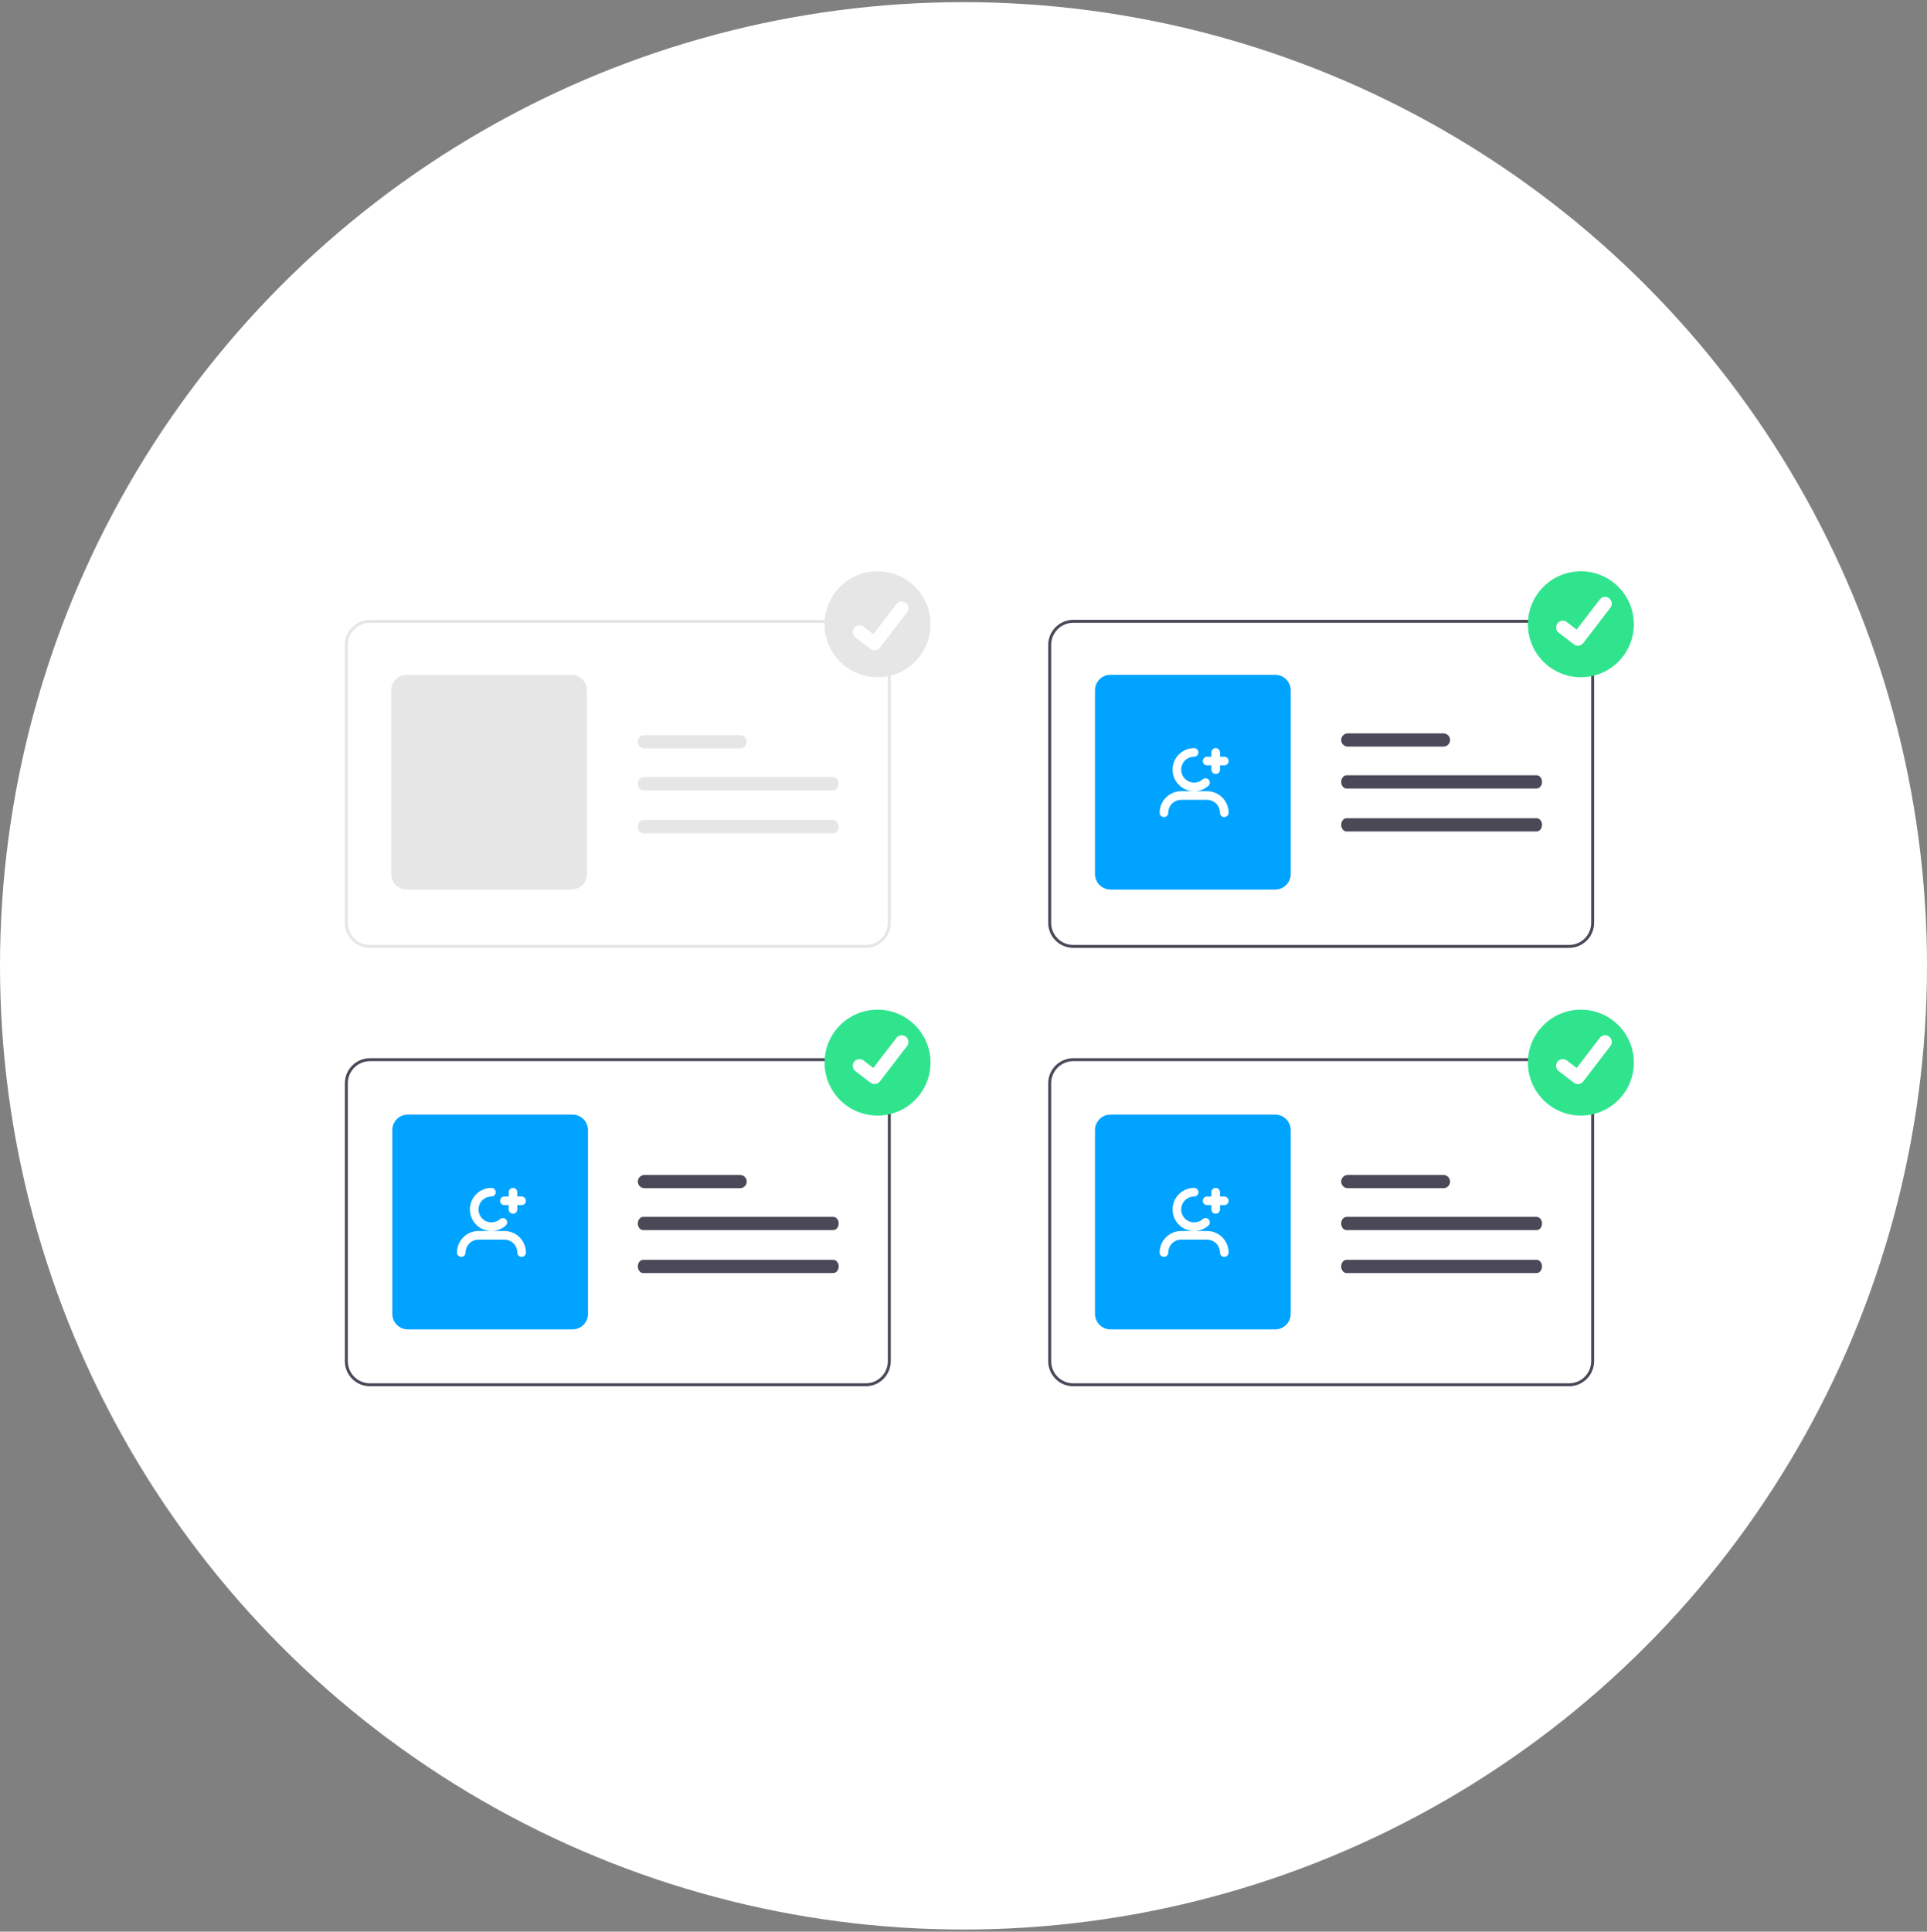 <svg width="447" height="448" viewBox="0 0 447 448" fill="none" xmlns="http://www.w3.org/2000/svg">
<rect x="0" y="0" width="447" height="448" fill="#808080" stroke="none"/>
<circle cx="223.5" cy="224" r="223.5" fill="white"/>
<g clip-path="url(#clip0_7824_15453)">
<path d="M200.829 219.836H85.802C84.264 219.834 82.789 219.223 81.701 218.135C80.614 217.048 80.002 215.574 80 214.036V149.558C80.002 148.02 80.614 146.546 81.701 145.459C82.789 144.372 84.264 143.76 85.802 143.758H200.829C202.367 143.76 203.842 144.372 204.93 145.459C206.018 146.546 206.63 148.02 206.631 149.558V214.036C206.63 215.574 206.018 217.048 204.93 218.135C203.842 219.223 202.367 219.834 200.829 219.836ZM85.802 144.441C84.445 144.442 83.144 144.982 82.184 145.941C81.224 146.9 80.684 148.201 80.683 149.558V214.036C80.684 215.393 81.224 216.694 82.184 217.653C83.144 218.612 84.445 219.152 85.802 219.154H200.829C202.186 219.152 203.488 218.612 204.447 217.653C205.407 216.694 205.947 215.393 205.949 214.036V149.558C205.947 148.201 205.407 146.9 204.447 145.941C203.488 144.982 202.186 144.442 200.829 144.441H85.802Z" fill="#E6E6E6"/>
<path d="M171.679 170.5H149.493C149.086 170.5 148.695 170.662 148.407 170.95C148.119 171.238 147.957 171.628 147.957 172.035C147.957 172.442 148.119 172.833 148.407 173.121C148.695 173.409 149.086 173.57 149.493 173.57H171.679C172.086 173.57 172.477 173.409 172.765 173.121C173.053 172.833 173.215 172.442 173.215 172.035C173.215 171.628 173.053 171.238 172.765 170.95C172.477 170.662 172.086 170.5 171.679 170.5Z" fill="#E6E6E6"/>
<path d="M193.305 180.223H149.199C148.513 180.223 147.957 180.912 147.957 181.758C147.957 182.604 148.513 183.293 149.199 183.293H193.305C193.991 183.293 194.548 182.604 194.548 181.758C194.548 180.912 193.991 180.223 193.305 180.223Z" fill="#E6E6E6"/>
<path d="M193.305 190.18H149.199C148.513 190.18 147.957 190.869 147.957 191.715C147.957 192.561 148.513 193.251 149.199 193.251H193.305C193.991 193.251 194.548 192.561 194.548 191.715C194.548 190.869 193.991 190.18 193.305 190.18Z" fill="#E6E6E6"/>
<path d="M132.562 206.309H94.334C93.384 206.308 92.473 205.93 91.801 205.258C91.129 204.587 90.751 203.676 90.75 202.727V160.082C90.751 159.132 91.129 158.222 91.801 157.55C92.473 156.879 93.384 156.501 94.334 156.5H132.562C133.512 156.501 134.423 156.879 135.095 157.55C135.767 158.222 136.145 159.132 136.146 160.082V202.727C136.145 203.676 135.767 204.587 135.095 205.258C134.423 205.93 133.512 206.308 132.562 206.309Z" fill="#E6E6E6"/>
<path d="M203.561 157.063C210.347 157.063 215.849 151.565 215.849 144.782C215.849 137.999 210.347 132.5 203.561 132.5C196.775 132.5 191.273 137.999 191.273 144.782C191.273 151.565 196.775 157.063 203.561 157.063Z" fill="#E6E6E6"/>
<path d="M202.87 150.82C202.535 150.821 202.209 150.713 201.941 150.512L201.924 150.499L198.424 147.821C198.262 147.697 198.125 147.542 198.023 147.366C197.92 147.189 197.853 146.994 197.826 146.791C197.799 146.589 197.812 146.383 197.865 146.185C197.918 145.988 198.009 145.803 198.133 145.641C198.257 145.478 198.413 145.342 198.59 145.24C198.767 145.138 198.962 145.071 199.165 145.045C199.368 145.018 199.574 145.032 199.771 145.085C199.968 145.138 200.153 145.229 200.315 145.354L202.582 147.091L207.939 140.108C208.064 139.946 208.219 139.811 208.395 139.708C208.572 139.606 208.767 139.54 208.97 139.513C209.172 139.487 209.378 139.5 209.575 139.553C209.772 139.606 209.957 139.697 210.119 139.821L210.086 139.866L210.12 139.821C210.447 140.073 210.661 140.443 210.715 140.851C210.769 141.26 210.658 141.673 210.408 142L204.107 150.214C203.961 150.403 203.774 150.556 203.559 150.662C203.345 150.767 203.109 150.821 202.87 150.82Z" fill="white"/>
<path d="M363.981 219.835H248.955C247.416 219.834 245.942 219.222 244.854 218.135C243.766 217.048 243.154 215.573 243.152 214.036V149.557C243.154 148.02 243.766 146.546 244.854 145.458C245.942 144.371 247.416 143.76 248.955 143.758H363.981C365.52 143.76 366.994 144.371 368.082 145.458C369.17 146.546 369.782 148.02 369.784 149.557V214.036C369.782 215.573 369.17 217.048 368.082 218.135C366.994 219.222 365.52 219.834 363.981 219.835ZM248.955 144.44C247.597 144.442 246.296 144.981 245.336 145.941C244.376 146.9 243.837 148.201 243.835 149.557V214.036C243.837 215.393 244.376 216.693 245.336 217.653C246.296 218.612 247.597 219.152 248.955 219.153H363.981C365.339 219.152 366.64 218.612 367.6 217.653C368.56 216.693 369.099 215.393 369.101 214.036V149.557C369.099 148.201 368.56 146.9 367.6 145.941C366.64 144.981 365.339 144.442 363.981 144.44H248.955Z" fill="#4B4958"/>
<path d="M334.831 170.083H312.645C312.238 170.083 311.847 170.244 311.559 170.532C311.271 170.82 311.109 171.211 311.109 171.618C311.109 172.025 311.271 172.415 311.559 172.703C311.847 172.991 312.238 173.153 312.645 173.153H334.831C335.239 173.153 335.629 172.991 335.917 172.703C336.206 172.415 336.367 172.025 336.367 171.618C336.367 171.211 336.206 170.82 335.917 170.532C335.629 170.244 335.239 170.083 334.831 170.083Z" fill="#4B4958"/>
<path d="M356.458 179.806H312.352C311.666 179.806 311.109 180.495 311.109 181.341C311.109 182.187 311.666 182.876 312.352 182.876H356.458C357.144 182.876 357.7 182.187 357.7 181.341C357.7 180.495 357.144 179.806 356.458 179.806Z" fill="#4B4958"/>
<path d="M356.458 189.763H312.352C311.666 189.763 311.109 190.452 311.109 191.298C311.109 192.144 311.666 192.833 312.352 192.833H356.458C357.144 192.833 357.7 192.144 357.7 191.298C357.7 190.452 357.144 189.763 356.458 189.763Z" fill="#4B4958"/>
<path d="M295.812 206.309H257.584C256.634 206.308 255.723 205.93 255.051 205.258C254.379 204.587 254.001 203.676 254 202.727V160.082C254.001 159.132 254.379 158.222 255.051 157.55C255.723 156.879 256.634 156.501 257.584 156.5H295.812C296.762 156.501 297.673 156.879 298.345 157.55C299.017 158.222 299.395 159.132 299.396 160.082V202.727C299.395 203.676 299.017 204.587 298.345 205.258C297.673 205.93 296.762 206.308 295.812 206.309Z" fill="#00A3FF"/>
<path fill-rule="evenodd" clip-rule="evenodd" d="M274 183.5H280C282.761 183.5 285 185.739 285 188.5C285 189.052 284.552 189.5 284 189.5C283.487 189.5 283.064 189.114 283.007 188.617L282.995 188.324C282.907 186.807 281.693 185.593 280.176 185.505L280 185.5H274C272.343 185.5 271 186.843 271 188.5C271 189.052 270.552 189.5 270 189.5C269.448 189.5 269 189.052 269 188.5C269 185.811 271.122 183.618 273.783 183.505L274 183.5ZM277 173.5C277.552 173.5 278 173.948 278 174.5C278 175.052 277.552 175.5 277 175.5C275.343 175.5 274 176.843 274 178.5C274 180.157 275.343 181.5 277 181.5C277.742 181.5 278.439 181.231 278.983 180.751C279.397 180.386 280.029 180.425 280.395 180.839C280.76 181.254 280.72 181.886 280.306 182.251C279.4 183.05 278.233 183.5 277 183.5C274.239 183.5 272 181.261 272 178.5C272 175.739 274.239 173.5 277 173.5ZM282 173.5C282.552 173.5 283 173.948 283 174.5V175.5H284C284.552 175.5 285 175.948 285 176.5C285 177.052 284.552 177.5 284 177.5H283V178.5C283 179.052 282.552 179.5 282 179.5C281.448 179.5 281 179.052 281 178.5V177.5H280C279.448 177.5 279 177.052 279 176.5C279 175.948 279.448 175.5 280 175.5H281V174.5C281 173.948 281.448 173.5 282 173.5Z" fill="white"/>
<path d="M366.713 157.063C373.5 157.063 379.001 151.565 379.001 144.782C379.001 137.999 373.5 132.5 366.713 132.5C359.927 132.5 354.426 137.999 354.426 144.782C354.426 151.565 359.927 157.063 366.713 157.063Z" fill="#30E48E"/>
<path d="M366.022 149.753C365.687 149.754 365.361 149.645 365.093 149.445L365.076 149.432L361.576 146.754C361.414 146.63 361.277 146.475 361.175 146.298C361.072 146.122 361.006 145.926 360.978 145.724C360.951 145.521 360.965 145.315 361.017 145.118C361.07 144.92 361.161 144.735 361.285 144.573C361.41 144.411 361.565 144.275 361.742 144.173C361.919 144.07 362.114 144.004 362.317 143.977C362.52 143.951 362.726 143.964 362.923 144.018C363.121 144.071 363.306 144.162 363.468 144.287L365.735 146.024L371.092 139.041C371.216 138.879 371.371 138.743 371.548 138.641C371.724 138.539 371.92 138.473 372.122 138.446C372.325 138.419 372.53 138.433 372.727 138.485C372.925 138.538 373.11 138.629 373.272 138.753L373.238 138.799L373.273 138.754C373.599 139.005 373.813 139.376 373.867 139.784C373.921 140.193 373.811 140.606 373.56 140.933L367.259 149.147C367.113 149.336 366.926 149.489 366.712 149.594C366.497 149.699 366.261 149.754 366.022 149.753Z" fill="white"/>
<path d="M200.829 321.5H85.802C84.264 321.498 82.789 320.887 81.701 319.799C80.614 318.712 80.002 317.238 80 315.7V251.222C80.002 249.684 80.614 248.21 81.701 247.123C82.789 246.036 84.264 245.424 85.802 245.422H200.829C202.367 245.424 203.842 246.036 204.93 247.123C206.018 248.21 206.63 249.684 206.631 251.222V315.7C206.63 317.238 206.018 318.712 204.93 319.799C203.842 320.887 202.367 321.498 200.829 321.5ZM85.802 246.105C84.445 246.106 83.144 246.646 82.184 247.605C81.224 248.565 80.684 249.865 80.683 251.222V315.7C80.684 317.057 81.224 318.358 82.184 319.317C83.144 320.276 84.445 320.816 85.802 320.818H200.829C202.186 320.816 203.488 320.276 204.447 319.317C205.407 318.358 205.947 317.057 205.949 315.7V251.222C205.947 249.865 205.407 248.565 204.447 247.605C203.488 246.646 202.186 246.106 200.829 246.105H85.802Z" fill="#4B4958"/>
<path d="M171.679 272.5H149.493C149.086 272.5 148.695 272.662 148.407 272.95C148.119 273.238 147.957 273.628 147.957 274.035C147.957 274.442 148.119 274.833 148.407 275.121C148.695 275.409 149.086 275.57 149.493 275.57H171.679C172.086 275.57 172.477 275.409 172.765 275.121C173.053 274.833 173.215 274.442 173.215 274.035C173.215 273.628 173.053 273.238 172.765 272.95C172.477 272.662 172.086 272.5 171.679 272.5Z" fill="#4B4958"/>
<path d="M193.305 282.223H149.199C148.513 282.223 147.957 282.912 147.957 283.758C147.957 284.604 148.513 285.293 149.199 285.293H193.305C193.991 285.293 194.548 284.604 194.548 283.758C194.548 282.912 193.991 282.223 193.305 282.223Z" fill="#4B4958"/>
<path d="M193.305 292.181H149.199C148.513 292.181 147.957 292.87 147.957 293.716C147.957 294.562 148.513 295.251 149.199 295.251H193.305C193.991 295.251 194.548 294.562 194.548 293.716C194.548 292.87 193.991 292.181 193.305 292.181Z" fill="#4B4958"/>
<path d="M132.812 308.309H94.584C93.634 308.308 92.723 307.93 92.051 307.258C91.379 306.587 91.001 305.676 91 304.727V262.082C91.001 261.132 91.379 260.222 92.051 259.55C92.723 258.879 93.634 258.501 94.584 258.5H132.812C133.762 258.501 134.673 258.879 135.345 259.55C136.017 260.222 136.395 261.132 136.396 262.082V304.727C136.395 305.676 136.017 306.587 135.345 307.258C134.673 307.93 133.762 308.308 132.812 308.309Z" fill="#00A3FF"/>
<path fill-rule="evenodd" clip-rule="evenodd" d="M111 285.5H117C119.761 285.5 122 287.739 122 290.5C122 291.052 121.552 291.5 121 291.5C120.487 291.5 120.064 291.114 120.007 290.617L119.995 290.324C119.907 288.807 118.693 287.593 117.176 287.505L117 287.5H111C109.343 287.5 108 288.843 108 290.5C108 291.052 107.552 291.5 107 291.5C106.448 291.5 106 291.052 106 290.5C106 287.811 108.122 285.618 110.783 285.505L111 285.5ZM114 275.5C114.552 275.5 115 275.948 115 276.5C115 277.052 114.552 277.5 114 277.5C112.343 277.5 111 278.843 111 280.5C111 282.157 112.343 283.5 114 283.5C114.742 283.5 115.439 283.231 115.983 282.751C116.397 282.386 117.029 282.425 117.395 282.839C117.76 283.254 117.72 283.886 117.306 284.251C116.4 285.05 115.233 285.5 114 285.5C111.239 285.5 109 283.261 109 280.5C109 277.739 111.239 275.5 114 275.5ZM119 275.5C119.552 275.5 120 275.948 120 276.5V277.5H121C121.552 277.5 122 277.948 122 278.5C122 279.052 121.552 279.5 121 279.5H120V280.5C120 281.052 119.552 281.5 119 281.5C118.448 281.5 118 281.052 118 280.5V279.5H117C116.448 279.5 116 279.052 116 278.5C116 277.948 116.448 277.5 117 277.5H118V276.5C118 275.948 118.448 275.5 119 275.5Z" fill="white"/>
<path d="M203.561 258.727C210.347 258.727 215.849 253.229 215.849 246.446C215.849 239.663 210.347 234.164 203.561 234.164C196.775 234.164 191.273 239.663 191.273 246.446C191.273 253.229 196.775 258.727 203.561 258.727Z" fill="#30E48E"/>
<path d="M202.87 251.418C202.535 251.418 202.209 251.31 201.941 251.109L201.924 251.097L198.424 248.418C198.262 248.294 198.125 248.14 198.023 247.963C197.92 247.786 197.853 247.591 197.826 247.388C197.799 247.186 197.812 246.98 197.865 246.782C197.918 246.585 198.009 246.4 198.133 246.238C198.257 246.075 198.413 245.939 198.59 245.837C198.767 245.735 198.962 245.669 199.165 245.642C199.368 245.615 199.574 245.629 199.771 245.682C199.968 245.735 200.153 245.827 200.315 245.951L202.582 247.688L207.939 240.706C208.064 240.544 208.219 240.408 208.395 240.306C208.572 240.204 208.767 240.137 208.97 240.111C209.172 240.084 209.378 240.097 209.575 240.15C209.772 240.203 209.957 240.294 210.119 240.418L210.086 240.463L210.12 240.419C210.447 240.67 210.661 241.04 210.715 241.449C210.769 241.857 210.658 242.27 210.408 242.598L204.107 250.811C203.961 251 203.774 251.154 203.559 251.259C203.345 251.364 203.109 251.418 202.87 251.418Z" fill="white"/>
<path d="M363.981 321.5H248.955C247.416 321.498 245.942 320.887 244.854 319.799C243.766 318.712 243.154 317.238 243.152 315.7V251.222C243.154 249.684 243.766 248.21 244.854 247.123C245.942 246.036 247.416 245.424 248.955 245.422H363.981C365.52 245.424 366.994 246.036 368.082 247.123C369.17 248.21 369.782 249.684 369.784 251.222V315.7C369.782 317.238 369.17 318.712 368.082 319.799C366.994 320.887 365.52 321.498 363.981 321.5ZM248.955 246.105C247.597 246.106 246.296 246.646 245.336 247.605C244.376 248.565 243.837 249.865 243.835 251.222V315.7C243.837 317.057 244.376 318.358 245.336 319.317C246.296 320.276 247.597 320.816 248.955 320.818H363.981C365.339 320.816 366.64 320.276 367.6 319.317C368.56 318.358 369.099 317.057 369.101 315.7V251.222C369.099 249.865 368.56 248.565 367.6 247.605C366.64 246.646 365.339 246.106 363.981 246.105H248.955Z" fill="#4B4958"/>
<path d="M334.831 272.5H312.645C312.238 272.5 311.847 272.662 311.559 272.95C311.271 273.238 311.109 273.628 311.109 274.035C311.109 274.442 311.271 274.833 311.559 275.121C311.847 275.409 312.238 275.57 312.645 275.57H334.831C335.239 275.57 335.629 275.409 335.917 275.121C336.206 274.833 336.367 274.442 336.367 274.035C336.367 273.628 336.206 273.238 335.917 272.95C335.629 272.662 335.239 272.5 334.831 272.5Z" fill="#4B4958"/>
<path d="M356.458 282.223H312.352C311.666 282.223 311.109 282.912 311.109 283.758C311.109 284.604 311.666 285.293 312.352 285.293H356.458C357.144 285.293 357.7 284.604 357.7 283.758C357.7 282.912 357.144 282.223 356.458 282.223Z" fill="#4B4958"/>
<path d="M356.458 292.181H312.352C311.666 292.181 311.109 292.87 311.109 293.716C311.109 294.562 311.666 295.251 312.352 295.251H356.458C357.144 295.251 357.7 294.562 357.7 293.716C357.7 292.87 357.144 292.181 356.458 292.181Z" fill="#4B4958"/>
<path d="M295.812 308.309H257.584C256.634 308.308 255.723 307.93 255.051 307.258C254.379 306.587 254.001 305.676 254 304.727V262.082C254.001 261.132 254.379 260.222 255.051 259.55C255.723 258.879 256.634 258.501 257.584 258.5H295.812C296.762 258.501 297.673 258.879 298.345 259.55C299.017 260.222 299.395 261.132 299.396 262.082V304.727C299.395 305.676 299.017 306.587 298.345 307.258C297.673 307.93 296.762 308.308 295.812 308.309Z" fill="#00A3FF"/>
<path fill-rule="evenodd" clip-rule="evenodd" d="M274 285.5H280C282.761 285.5 285 287.739 285 290.5C285 291.052 284.552 291.5 284 291.5C283.487 291.5 283.064 291.114 283.007 290.617L282.995 290.324C282.907 288.807 281.693 287.593 280.176 287.505L280 287.5H274C272.343 287.5 271 288.843 271 290.5C271 291.052 270.552 291.5 270 291.5C269.448 291.5 269 291.052 269 290.5C269 287.811 271.122 285.618 273.783 285.505L274 285.5ZM277 275.5C277.552 275.5 278 275.948 278 276.5C278 277.052 277.552 277.5 277 277.5C275.343 277.5 274 278.843 274 280.5C274 282.157 275.343 283.5 277 283.5C277.742 283.5 278.439 283.231 278.983 282.751C279.397 282.386 280.029 282.425 280.395 282.839C280.76 283.254 280.72 283.886 280.306 284.251C279.4 285.05 278.233 285.5 277 285.5C274.239 285.5 272 283.261 272 280.5C272 277.739 274.239 275.5 277 275.5ZM282 275.5C282.552 275.5 283 275.948 283 276.5V277.5H284C284.552 277.5 285 277.948 285 278.5C285 279.052 284.552 279.5 284 279.5H283V280.5C283 281.052 282.552 281.5 282 281.5C281.448 281.5 281 281.052 281 280.5V279.5H280C279.448 279.5 279 279.052 279 278.5C279 277.948 279.448 277.5 280 277.5H281V276.5C281 275.948 281.448 275.5 282 275.5Z" fill="white"/>
<path d="M366.713 258.727C373.5 258.727 379.001 253.229 379.001 246.446C379.001 239.663 373.5 234.164 366.713 234.164C359.927 234.164 354.426 239.663 354.426 246.446C354.426 253.229 359.927 258.727 366.713 258.727Z" fill="#30E48E"/>
<path d="M366.022 251.418C365.687 251.418 365.361 251.31 365.093 251.109L365.076 251.097L361.576 248.418C361.414 248.294 361.277 248.14 361.175 247.963C361.072 247.786 361.006 247.591 360.978 247.388C360.951 247.186 360.965 246.98 361.017 246.782C361.07 246.585 361.161 246.4 361.285 246.238C361.41 246.075 361.565 245.939 361.742 245.837C361.919 245.735 362.114 245.669 362.317 245.642C362.52 245.615 362.726 245.629 362.923 245.682C363.121 245.735 363.306 245.827 363.468 245.951L365.735 247.688L371.092 240.706C371.216 240.544 371.371 240.408 371.548 240.306C371.724 240.204 371.92 240.137 372.122 240.111C372.325 240.084 372.53 240.097 372.727 240.15C372.925 240.203 373.11 240.294 373.272 240.418L373.238 240.463L373.273 240.419C373.599 240.67 373.813 241.04 373.867 241.449C373.921 241.857 373.811 242.27 373.56 242.598L367.259 250.811C367.113 251 366.926 251.154 366.712 251.259C366.497 251.364 366.261 251.418 366.022 251.418Z" fill="white"/>
</g>
<defs>
<clipPath id="clip0_7824_15453">
<rect width="299" height="189" fill="white" transform="translate(80 132.5)"/>
</clipPath>
</defs>
</svg>
